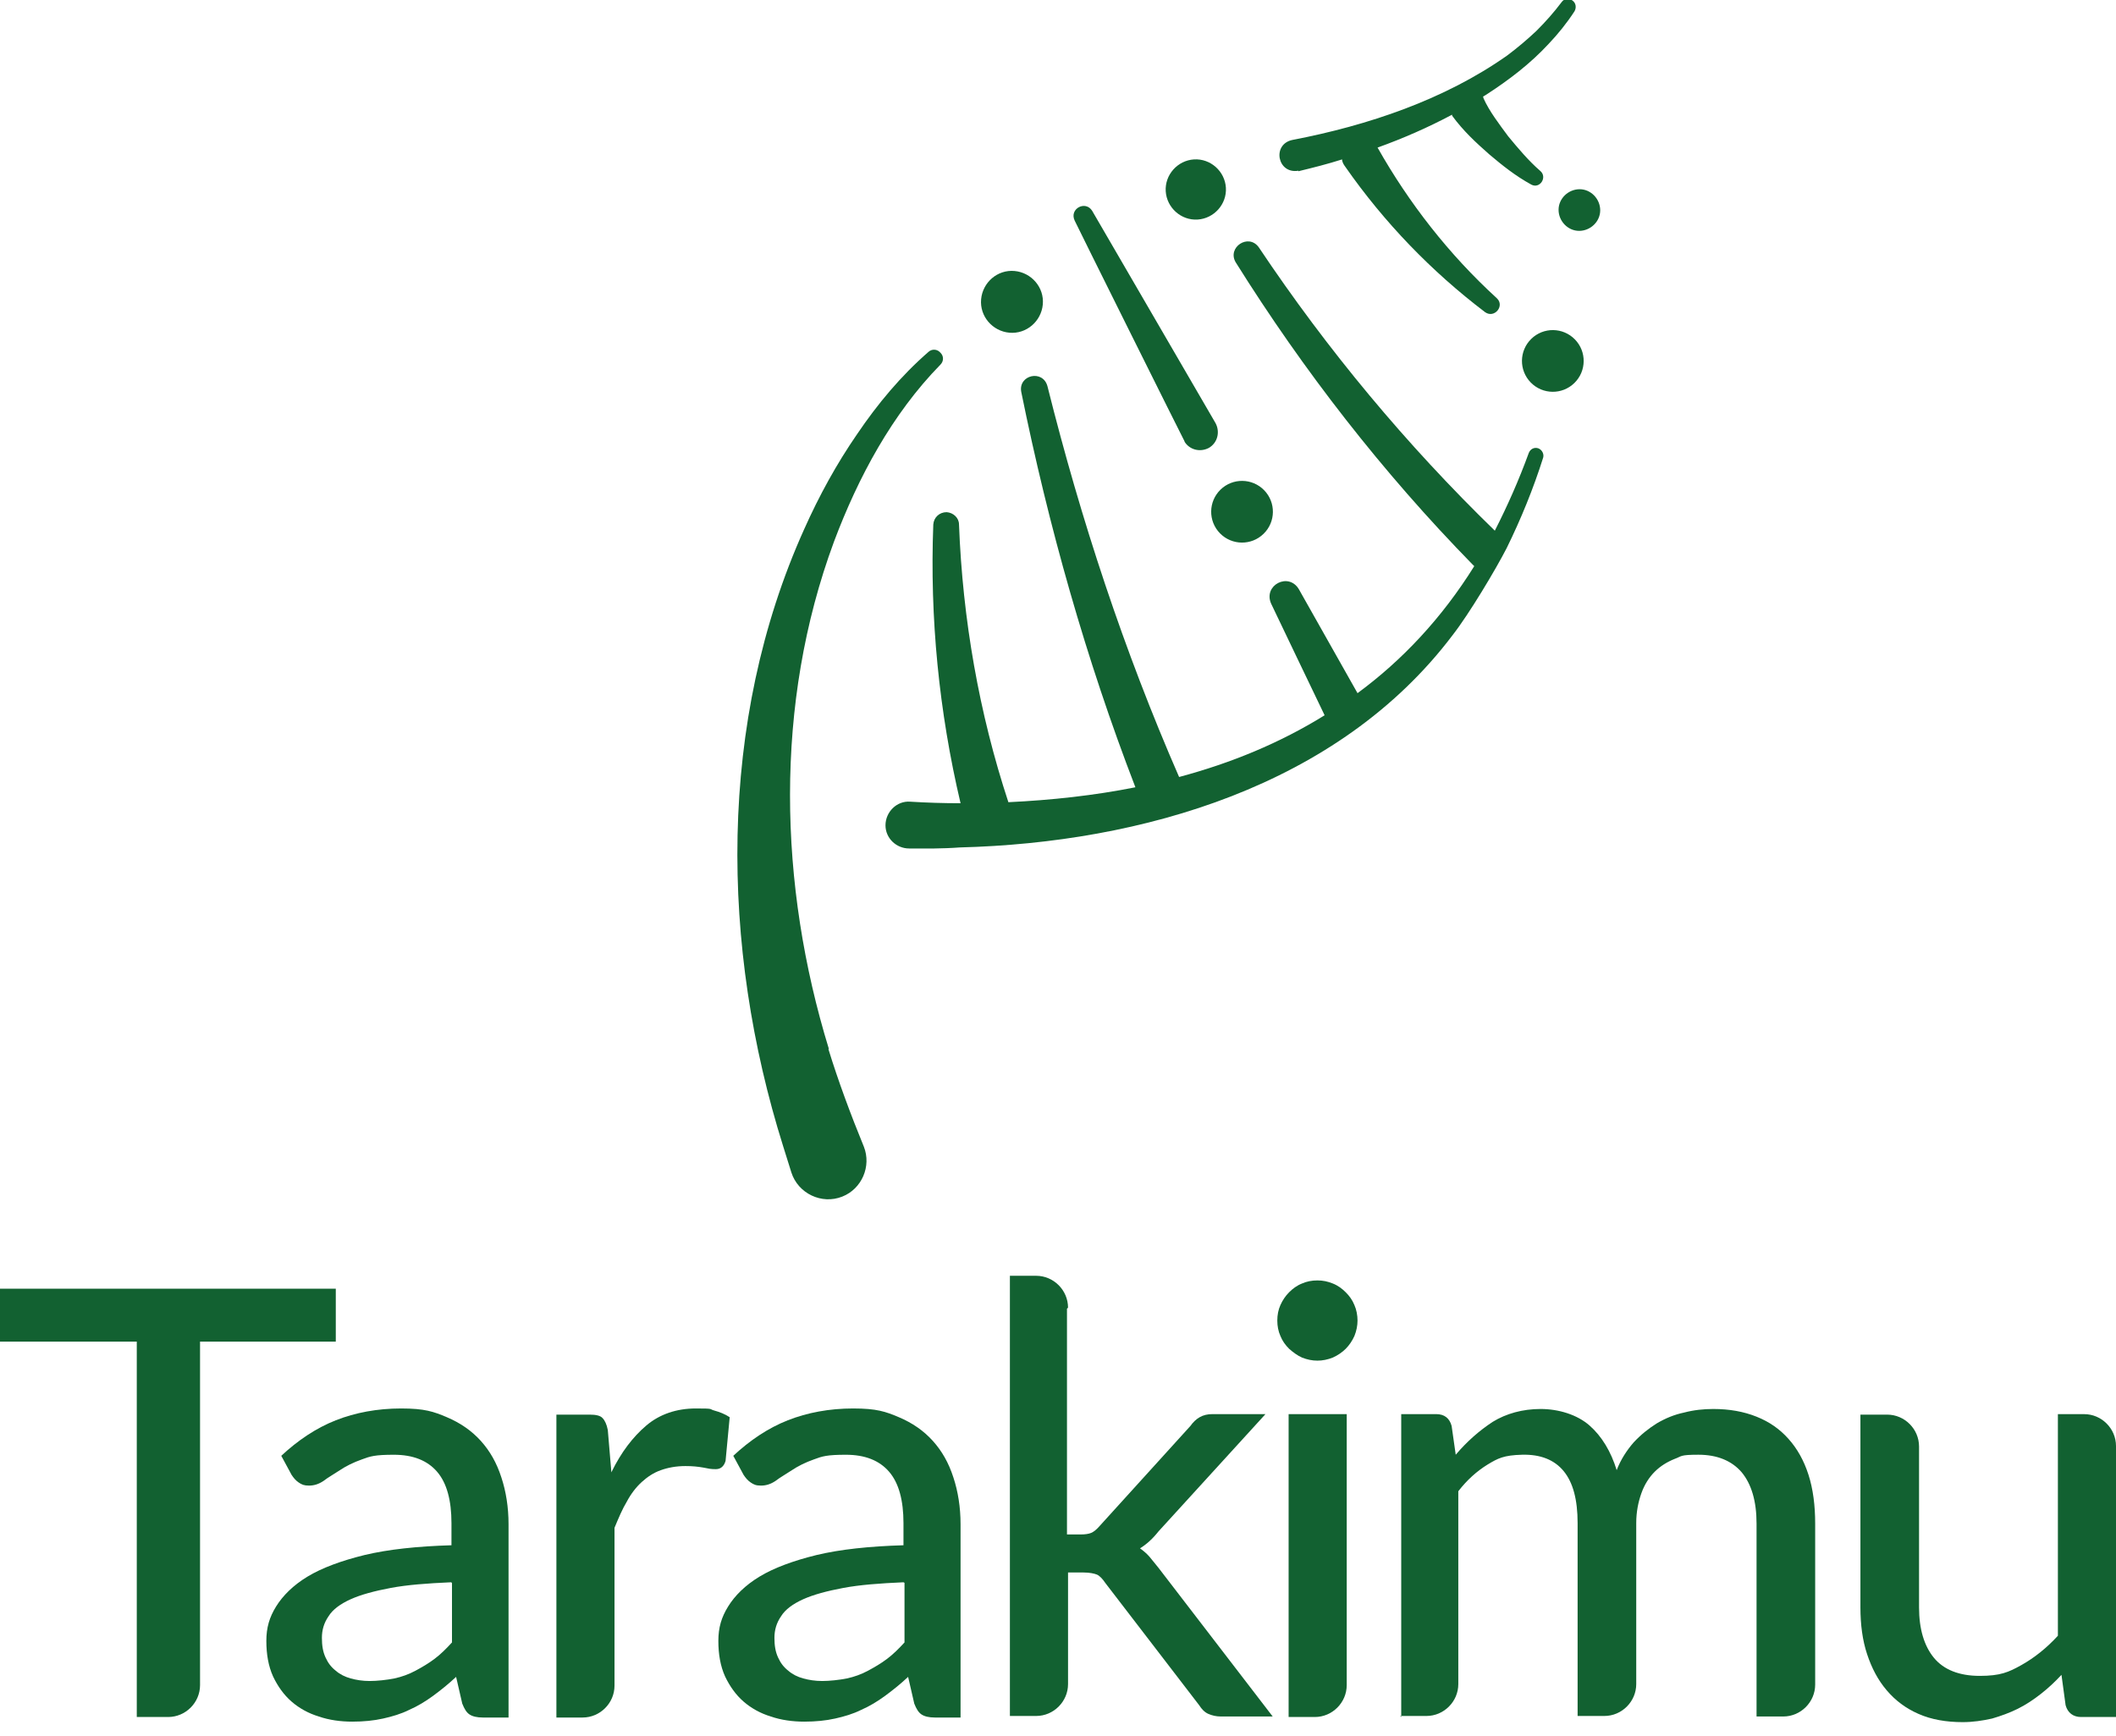 <?xml version="1.0" encoding="UTF-8"?> <svg xmlns="http://www.w3.org/2000/svg" width="78" height="64" viewBox="0 0 78 64" fill="none"><g clip-path="url(#clip0_4227_1192)"><path d="M56.714 16.529C56.562 16.472 56.41 16.548 56.353 16.699C55.993 17.685 55.576 18.633 55.102 19.561C51.842 16.396 48.923 12.889 46.402 9.117C46.023 8.587 45.227 9.117 45.549 9.667C48.051 13.666 50.97 17.42 54.268 20.794C54.287 20.813 54.325 20.851 54.344 20.869C53.15 22.784 51.69 24.338 50.041 25.551L47.88 21.722C47.501 21.078 46.554 21.571 46.857 22.253C46.857 22.253 48.715 26.139 48.828 26.366C47.179 27.39 45.378 28.129 43.464 28.641C41.436 23.997 39.843 19.163 38.611 14.235C38.441 13.61 37.531 13.818 37.645 14.444C38.649 19.391 40.033 24.3 41.853 29.02C40.336 29.323 38.763 29.494 37.171 29.57C36.09 26.291 35.484 22.822 35.351 19.334C35.351 19.088 35.143 18.898 34.896 18.879C34.631 18.879 34.422 19.069 34.403 19.334C34.271 22.765 34.612 26.234 35.408 29.608C34.782 29.608 34.176 29.589 33.55 29.551C33.058 29.513 32.641 29.93 32.641 30.423C32.641 30.897 33.039 31.276 33.513 31.276H34.441C34.669 31.276 35.143 31.257 35.37 31.238C42.08 31.067 49.34 28.982 53.548 23.409C54.155 22.632 55.14 20.983 55.538 20.206C56.069 19.126 56.524 18.007 56.884 16.87C56.922 16.737 56.846 16.586 56.714 16.529Z" fill="#126131"></path><path d="M30.555 38.668C28.698 32.621 28.527 25.949 30.745 19.959C31.636 17.59 32.886 15.258 34.668 13.439C34.782 13.325 34.801 13.135 34.668 13.003C34.555 12.87 34.365 12.851 34.232 12.965C33.209 13.856 32.356 14.879 31.598 15.998C30.839 17.097 30.195 18.272 29.645 19.504C26.442 26.612 26.556 34.896 28.868 42.25L29.171 43.217C29.418 43.994 30.29 44.411 31.048 44.108C31.768 43.824 32.128 42.99 31.844 42.269C31.37 41.113 30.896 39.843 30.536 38.668H30.555Z" fill="#126131"></path><path d="M37.208 12.264C37.834 12.32 38.383 11.847 38.44 11.221C38.497 10.596 38.023 10.046 37.398 9.989C36.772 9.932 36.223 10.406 36.166 11.031C36.109 11.657 36.583 12.207 37.208 12.264Z" fill="#126131"></path><path d="M43.653 16.263C43.842 16.586 44.24 16.68 44.562 16.51C44.885 16.32 44.979 15.922 44.809 15.6L40.26 7.772C40.013 7.373 39.407 7.696 39.615 8.132C39.615 8.151 43.653 16.263 43.672 16.282L43.653 16.263Z" fill="#126131"></path><path d="M46.578 19.677C47.028 19.239 47.037 18.519 46.598 18.069C46.159 17.62 45.439 17.611 44.99 18.049C44.54 18.488 44.531 19.208 44.97 19.658C45.409 20.107 46.129 20.116 46.578 19.677Z" fill="#126131"></path><path d="M58.034 14.119C58.484 13.68 58.493 12.96 58.054 12.511C57.615 12.061 56.895 12.052 56.446 12.491C55.996 12.93 55.987 13.65 56.426 14.099C56.865 14.549 57.585 14.557 58.034 14.119Z" fill="#126131"></path><path d="M58.229 6.975C57.812 6.975 57.452 7.316 57.452 7.733C57.452 8.15 57.793 8.51 58.21 8.51C58.627 8.51 58.987 8.169 58.987 7.752C58.987 7.335 58.646 6.975 58.229 6.975Z" fill="#126131"></path><path d="M44.146 8.093C44.753 8.055 45.227 7.525 45.189 6.918C45.151 6.312 44.62 5.838 44.013 5.876C43.407 5.914 42.933 6.444 42.971 7.051C43.009 7.657 43.539 8.131 44.146 8.093Z" fill="#126131"></path><path d="M47.861 6.312C48.41 6.179 48.941 6.046 49.472 5.876C49.472 5.971 49.529 6.065 49.586 6.141C51.026 8.207 52.77 10.008 54.741 11.505C55.082 11.752 55.48 11.278 55.177 10.994C53.414 9.383 51.936 7.487 50.78 5.44C51.727 5.099 52.637 4.701 53.528 4.227C53.528 4.227 53.528 4.246 53.528 4.265C53.945 4.833 54.4 5.25 54.893 5.686C55.386 6.103 55.86 6.482 56.447 6.805C56.769 6.975 57.054 6.52 56.769 6.293C56.352 5.933 55.954 5.459 55.594 5.023C55.272 4.587 54.893 4.094 54.684 3.62C54.684 3.62 54.684 3.582 54.665 3.563C54.703 3.544 54.722 3.525 54.76 3.506C55.613 2.957 56.409 2.35 57.092 1.611C57.433 1.251 57.755 0.853 58.039 0.417C58.115 0.284 58.096 0.113 57.964 0.019C57.831 -0.076 57.66 -0.057 57.566 0.076C57.281 0.455 56.978 0.796 56.637 1.137C56.296 1.459 55.935 1.763 55.556 2.047C53.244 3.677 50.419 4.625 47.652 5.156C46.875 5.307 47.083 6.426 47.861 6.293V6.312Z" fill="#126131"></path><path d="M12.378 49.454H7.374V62.116C7.374 62.76 6.843 63.291 6.198 63.291H5.042V49.454H0V47.502H12.378V49.454Z" fill="#126131"></path><path d="M10.349 53.681C10.975 53.093 11.657 52.638 12.377 52.354C13.098 52.07 13.913 51.918 14.785 51.918C15.656 51.918 15.979 52.032 16.472 52.24C16.964 52.449 17.381 52.733 17.723 53.112C18.064 53.491 18.31 53.927 18.481 54.458C18.651 54.97 18.746 55.557 18.746 56.183V63.31H17.798C17.59 63.31 17.419 63.272 17.306 63.196C17.192 63.12 17.116 62.988 17.04 62.798L16.813 61.812C16.528 62.078 16.244 62.305 15.96 62.514C15.675 62.722 15.391 62.893 15.088 63.026C14.785 63.177 14.462 63.272 14.121 63.348C13.78 63.424 13.401 63.462 12.984 63.462C12.567 63.462 12.131 63.405 11.752 63.272C11.373 63.158 11.031 62.969 10.747 62.722C10.463 62.476 10.235 62.154 10.065 61.794C9.894 61.414 9.818 60.978 9.818 60.486C9.818 59.993 9.932 59.614 10.178 59.216C10.425 58.818 10.804 58.438 11.335 58.116C11.866 57.794 12.586 57.529 13.439 57.32C14.311 57.112 15.372 56.998 16.642 56.96V56.145C16.642 55.311 16.472 54.666 16.111 54.249C15.751 53.832 15.22 53.624 14.519 53.624C13.818 53.624 13.647 53.681 13.344 53.794C13.022 53.908 12.756 54.041 12.529 54.193C12.302 54.344 12.093 54.458 11.922 54.591C11.752 54.704 11.581 54.761 11.392 54.761C11.202 54.761 11.126 54.723 11.012 54.648C10.899 54.572 10.823 54.477 10.747 54.363L10.368 53.662L10.349 53.681ZM16.623 58.325C15.751 58.363 15.012 58.419 14.405 58.533C13.799 58.647 13.306 58.78 12.927 58.95C12.548 59.121 12.264 59.329 12.112 59.576C11.941 59.822 11.866 60.088 11.866 60.372C11.866 60.656 11.903 60.884 11.998 61.092C12.093 61.301 12.207 61.452 12.377 61.585C12.529 61.718 12.719 61.812 12.927 61.869C13.136 61.926 13.363 61.964 13.628 61.964C13.894 61.964 14.254 61.926 14.538 61.869C14.803 61.812 15.069 61.718 15.315 61.585C15.562 61.452 15.789 61.32 16.017 61.149C16.244 60.978 16.453 60.77 16.661 60.542V58.344L16.623 58.325Z" fill="#126131"></path><path d="M22.538 54.268C22.898 53.529 23.334 52.961 23.827 52.544C24.32 52.127 24.945 51.918 25.647 51.918C26.348 51.918 26.12 51.937 26.329 51.994C26.538 52.051 26.727 52.127 26.898 52.24L26.746 53.851C26.689 54.041 26.575 54.155 26.386 54.155C26.196 54.155 26.12 54.136 25.931 54.098C25.722 54.06 25.514 54.041 25.267 54.041C24.926 54.041 24.623 54.098 24.358 54.193C24.092 54.287 23.865 54.439 23.656 54.629C23.448 54.818 23.258 55.065 23.107 55.349C22.936 55.633 22.803 55.955 22.652 56.316V62.135C22.652 62.779 22.121 63.31 21.477 63.31H20.51V52.145H21.742C21.969 52.145 22.14 52.183 22.216 52.278C22.291 52.354 22.367 52.506 22.405 52.714L22.538 54.287V54.268Z" fill="#126131"></path><path d="M27.011 53.681C27.637 53.093 28.319 52.638 29.039 52.354C29.76 52.07 30.575 51.918 31.447 51.918C32.319 51.918 32.641 52.032 33.134 52.24C33.627 52.449 34.044 52.733 34.385 53.112C34.726 53.491 34.972 53.927 35.143 54.458C35.313 54.97 35.408 55.557 35.408 56.183V63.31H34.461C34.252 63.31 34.081 63.272 33.968 63.196C33.854 63.12 33.778 62.988 33.702 62.798L33.475 61.812C33.191 62.078 32.906 62.305 32.622 62.514C32.338 62.722 32.053 62.893 31.75 63.026C31.447 63.177 31.125 63.272 30.783 63.348C30.442 63.424 30.063 63.462 29.646 63.462C29.229 63.462 28.793 63.405 28.414 63.272C28.035 63.158 27.694 62.969 27.409 62.722C27.125 62.476 26.898 62.154 26.727 61.794C26.556 61.414 26.48 60.978 26.48 60.486C26.48 59.993 26.594 59.614 26.841 59.216C27.087 58.818 27.466 58.438 27.997 58.116C28.528 57.794 29.248 57.529 30.101 57.32C30.973 57.112 32.034 56.998 33.304 56.96V56.145C33.304 55.311 33.134 54.666 32.773 54.249C32.413 53.832 31.883 53.624 31.181 53.624C30.48 53.624 30.309 53.681 30.006 53.794C29.684 53.908 29.419 54.041 29.191 54.193C28.964 54.344 28.755 54.458 28.584 54.591C28.414 54.704 28.243 54.761 28.054 54.761C27.864 54.761 27.788 54.723 27.675 54.648C27.561 54.572 27.485 54.477 27.409 54.363L27.03 53.662L27.011 53.681ZM33.304 58.325C32.432 58.363 31.693 58.419 31.087 58.533C30.48 58.647 29.987 58.78 29.608 58.95C29.229 59.121 28.945 59.329 28.793 59.576C28.622 59.822 28.547 60.088 28.547 60.372C28.547 60.656 28.584 60.884 28.679 61.092C28.774 61.301 28.888 61.452 29.058 61.585C29.21 61.718 29.399 61.812 29.608 61.869C29.817 61.926 30.044 61.964 30.309 61.964C30.575 61.964 30.935 61.926 31.219 61.869C31.485 61.812 31.75 61.718 31.996 61.585C32.243 61.452 32.47 61.32 32.698 61.149C32.925 60.978 33.134 60.77 33.342 60.542V58.344L33.304 58.325Z" fill="#126131"></path><path d="M39.331 48.24V56.562H39.843C39.995 56.562 40.128 56.543 40.222 56.505C40.317 56.467 40.431 56.372 40.545 56.239L43.881 52.562C43.975 52.429 44.089 52.316 44.222 52.24C44.355 52.164 44.506 52.126 44.696 52.126H46.648L42.706 56.448C42.497 56.713 42.27 56.922 42.023 57.074C42.156 57.168 42.288 57.282 42.383 57.396C42.497 57.528 42.592 57.661 42.706 57.794L46.914 63.272H44.999C44.828 63.272 44.677 63.234 44.544 63.177C44.411 63.12 44.298 63.006 44.203 62.855L40.753 58.362C40.639 58.192 40.526 58.078 40.431 58.04C40.336 58.002 40.166 57.964 39.938 57.964H39.37V62.078C39.37 62.722 38.839 63.253 38.194 63.253H37.227V47.027H38.194C38.839 47.027 39.37 47.558 39.37 48.203L39.331 48.24Z" fill="#126131"></path><path d="M50.041 48.676C50.041 48.866 50.003 49.055 49.927 49.245C49.851 49.416 49.738 49.586 49.605 49.719C49.472 49.852 49.302 49.965 49.131 50.041C48.942 50.117 48.752 50.155 48.562 50.155C48.373 50.155 48.183 50.117 47.994 50.041C47.823 49.965 47.672 49.852 47.52 49.719C47.387 49.586 47.273 49.434 47.198 49.245C47.122 49.074 47.084 48.885 47.084 48.676C47.084 48.468 47.122 48.278 47.198 48.108C47.273 47.937 47.387 47.766 47.52 47.634C47.653 47.501 47.804 47.387 47.994 47.312C48.164 47.236 48.354 47.198 48.562 47.198C48.771 47.198 48.942 47.236 49.131 47.312C49.321 47.387 49.472 47.501 49.605 47.634C49.738 47.766 49.851 47.918 49.927 48.108C50.003 48.278 50.041 48.487 50.041 48.676ZM49.643 52.126V62.115C49.643 62.76 49.112 63.291 48.468 63.291H47.501V52.126H49.643Z" fill="#126131"></path><path d="M51.652 63.291V52.126H52.941C53.244 52.126 53.434 52.278 53.51 52.562L53.661 53.623C54.078 53.131 54.533 52.733 55.026 52.41C55.519 52.107 56.126 51.937 56.789 51.937C57.452 51.937 58.135 52.145 58.59 52.543C59.045 52.941 59.386 53.51 59.594 54.192C59.746 53.794 59.973 53.453 60.22 53.169C60.485 52.884 60.77 52.657 61.073 52.467C61.395 52.278 61.717 52.145 62.077 52.069C62.438 51.974 62.798 51.937 63.158 51.937C63.745 51.937 64.276 52.031 64.75 52.221C65.224 52.41 65.603 52.676 65.925 53.036C66.248 53.396 66.494 53.832 66.665 54.363C66.835 54.894 66.911 55.5 66.911 56.163V62.096C66.911 62.741 66.38 63.272 65.736 63.272H64.75V56.163C64.75 55.33 64.561 54.704 64.2 54.268C63.84 53.851 63.309 53.623 62.608 53.623C61.907 53.623 62.002 53.68 61.736 53.775C61.452 53.889 61.206 54.041 60.997 54.249C60.788 54.458 60.618 54.723 60.504 55.045C60.39 55.367 60.315 55.727 60.315 56.145V62.078C60.315 62.722 59.784 63.253 59.139 63.253H58.154V56.145C58.154 55.273 57.983 54.647 57.642 54.23C57.301 53.813 56.789 53.605 56.107 53.623C55.424 53.642 55.216 53.756 54.837 53.984C54.439 54.23 54.078 54.552 53.756 54.969V62.078C53.756 62.722 53.225 63.253 52.581 63.253H51.614L51.652 63.291Z" fill="#126131"></path><path d="M78 53.302V63.291H76.711C76.427 63.291 76.218 63.139 76.142 62.855L75.99 61.737C75.744 62.002 75.498 62.23 75.232 62.438C74.967 62.647 74.683 62.836 74.379 62.988C74.076 63.139 73.754 63.253 73.432 63.348C73.09 63.424 72.73 63.48 72.351 63.48C71.745 63.48 71.195 63.386 70.721 63.177C70.247 62.969 69.868 62.684 69.546 62.305C69.224 61.926 68.996 61.49 68.826 60.978C68.655 60.467 68.579 59.879 68.579 59.254V52.145H69.565C70.209 52.145 70.74 52.676 70.74 53.321V59.254C70.74 60.05 70.93 60.675 71.29 61.111C71.65 61.547 72.219 61.775 72.977 61.775C73.735 61.775 74.038 61.642 74.512 61.377C74.986 61.111 75.441 60.751 75.858 60.296V52.127H76.825C77.469 52.127 78 52.657 78 53.302Z" fill="#126131"></path></g><defs><clipPath id="clip0_4227_1192"><rect width="78" height="63.462" fill="white"></rect></clipPath></defs></svg> 